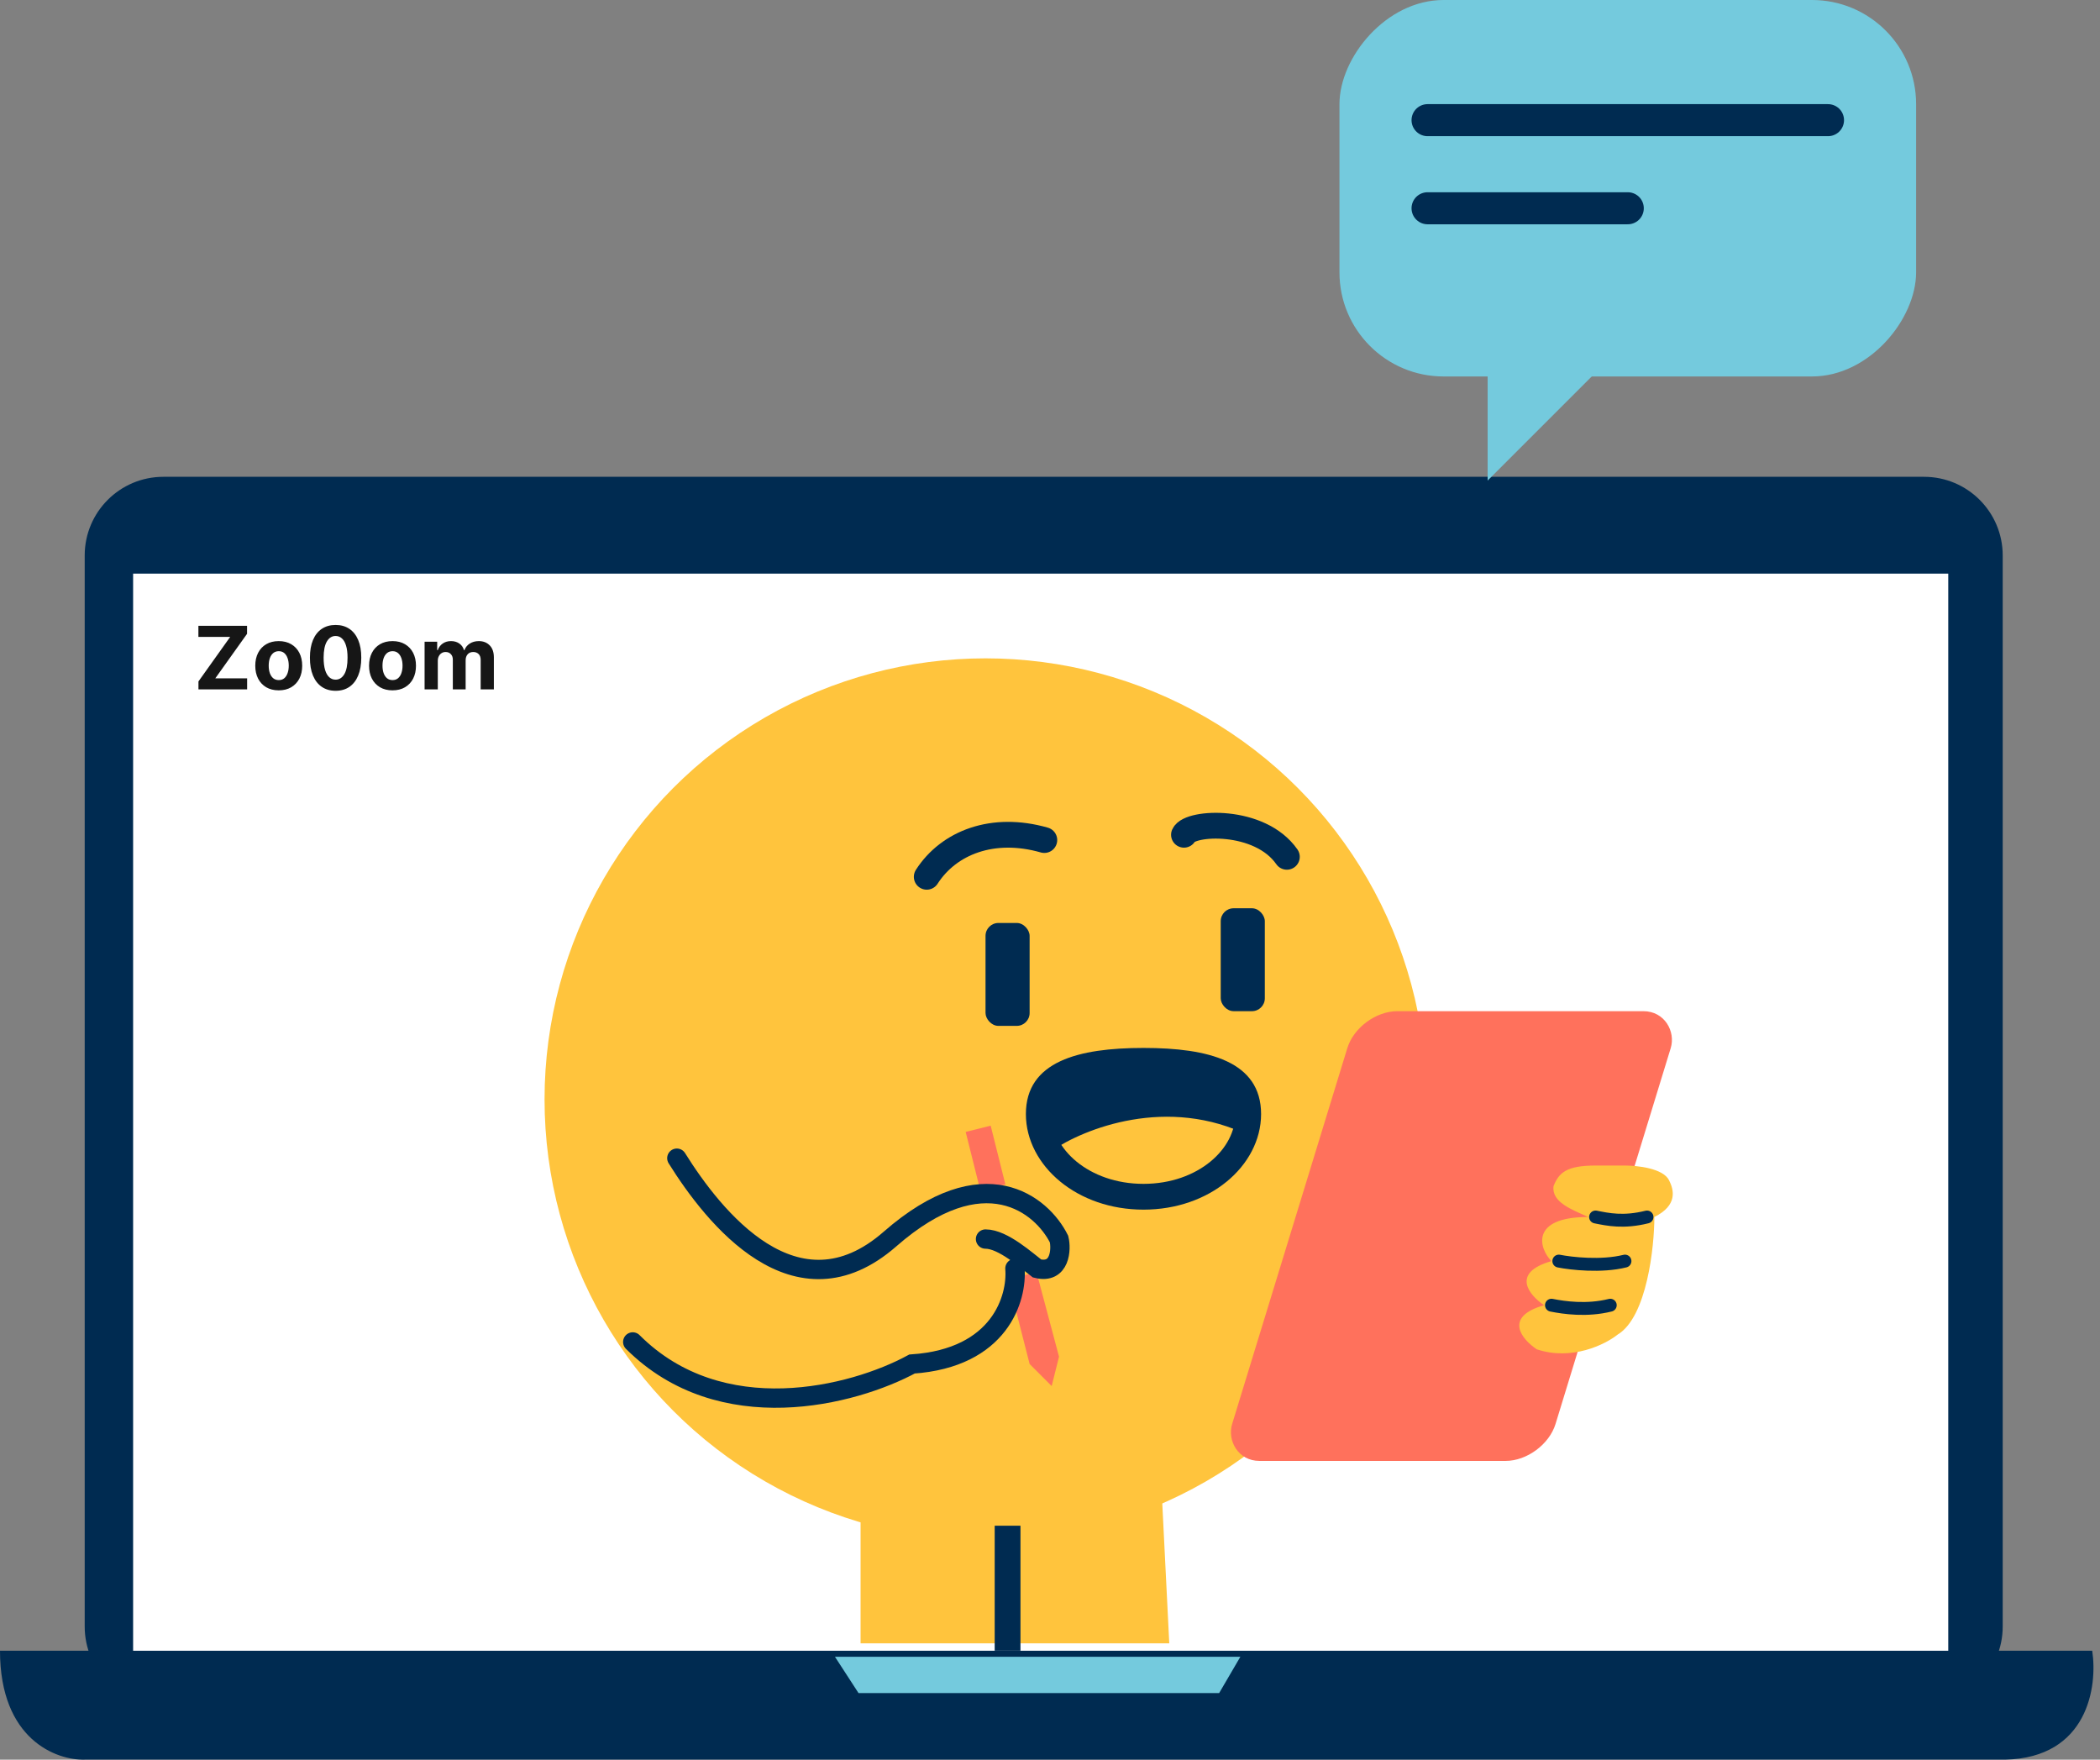 <svg width="185" height="155" viewBox="0 0 185 155" fill="none" xmlns="http://www.w3.org/2000/svg">
<rect x="0" y="0" width="185" height="155" fill="#808080" stroke="none"/>
<path d="M184.314 145.406H0C0 153.243 4.976 155.066 7.464 154.998H176.643C183.941 154.835 184.798 148.535 184.314 145.406Z" fill="#002B51"/>
<path d="M7.462 48.929V143.274C7.462 147.101 10.565 150.203 14.392 150.203H169.5C173.327 150.203 176.429 147.101 176.429 143.274V48.929C176.429 45.102 173.327 42 169.5 42H14.392C10.565 42 7.462 45.102 7.462 48.929Z" fill="#002B51"/>
<path d="M171.632 50.528H11.727V145.406H171.632V50.528Z" fill="white"/>
<path d="M75.633 149.137L73.557 145.939H91.413H109.269L107.4 149.137H75.633Z" fill="#74CADD"/>
<path d="M17.483 60.726V60.024L20.278 56.102H17.478V55.126H21.765V55.829L18.968 59.75H21.771V60.726H17.483ZM24.555 60.809C24.13 60.809 23.763 60.718 23.453 60.538C23.145 60.355 22.907 60.102 22.739 59.778C22.572 59.451 22.488 59.073 22.488 58.643C22.488 58.209 22.572 57.83 22.739 57.505C22.907 57.179 23.145 56.926 23.453 56.745C23.763 56.563 24.13 56.472 24.555 56.472C24.98 56.472 25.346 56.563 25.654 56.745C25.964 56.926 26.203 57.179 26.371 57.505C26.538 57.83 26.622 58.209 26.622 58.643C26.622 59.073 26.538 59.451 26.371 59.778C26.203 60.102 25.964 60.355 25.654 60.538C25.346 60.718 24.98 60.809 24.555 60.809ZM24.561 59.906C24.754 59.906 24.915 59.851 25.045 59.742C25.174 59.631 25.272 59.48 25.337 59.288C25.405 59.097 25.438 58.879 25.438 58.635C25.438 58.39 25.405 58.172 25.337 57.981C25.272 57.79 25.174 57.638 25.045 57.527C24.915 57.416 24.754 57.36 24.561 57.36C24.366 57.36 24.201 57.416 24.068 57.527C23.937 57.638 23.838 57.79 23.77 57.981C23.705 58.172 23.672 58.39 23.672 58.635C23.672 58.879 23.705 59.097 23.77 59.288C23.838 59.48 23.937 59.631 24.068 59.742C24.201 59.851 24.366 59.906 24.561 59.906ZM29.565 60.849C29.094 60.848 28.69 60.732 28.351 60.502C28.013 60.273 27.753 59.94 27.571 59.504C27.391 59.069 27.301 58.544 27.303 57.932C27.303 57.321 27.393 56.801 27.574 56.37C27.756 55.94 28.016 55.613 28.353 55.389C28.692 55.163 29.096 55.05 29.565 55.05C30.033 55.05 30.436 55.163 30.773 55.389C31.112 55.615 31.373 55.943 31.555 56.373C31.738 56.802 31.828 57.321 31.826 57.932C31.826 58.546 31.735 59.071 31.553 59.507C31.372 59.943 31.113 60.275 30.776 60.505C30.439 60.735 30.035 60.849 29.565 60.849ZM29.565 59.868C29.886 59.868 30.142 59.706 30.333 59.384C30.524 59.061 30.619 58.577 30.617 57.932C30.617 57.507 30.574 57.153 30.486 56.871C30.4 56.588 30.278 56.376 30.12 56.234C29.963 56.092 29.778 56.02 29.565 56.02C29.246 56.02 28.99 56.18 28.799 56.499C28.608 56.818 28.511 57.296 28.509 57.932C28.509 58.362 28.552 58.721 28.638 59.009C28.725 59.295 28.848 59.511 29.007 59.654C29.165 59.797 29.351 59.868 29.565 59.868ZM34.579 60.809C34.154 60.809 33.787 60.718 33.477 60.538C33.169 60.355 32.931 60.102 32.763 59.778C32.596 59.451 32.512 59.073 32.512 58.643C32.512 58.209 32.596 57.83 32.763 57.505C32.931 57.179 33.169 56.926 33.477 56.745C33.787 56.563 34.154 56.472 34.579 56.472C35.004 56.472 35.37 56.563 35.678 56.745C35.988 56.926 36.227 57.179 36.395 57.505C36.562 57.83 36.646 58.209 36.646 58.643C36.646 59.073 36.562 59.451 36.395 59.778C36.227 60.102 35.988 60.355 35.678 60.538C35.37 60.718 35.004 60.809 34.579 60.809ZM34.584 59.906C34.778 59.906 34.939 59.851 35.068 59.742C35.198 59.631 35.295 59.48 35.361 59.288C35.428 59.097 35.462 58.879 35.462 58.635C35.462 58.39 35.428 58.172 35.361 57.981C35.295 57.79 35.198 57.638 35.068 57.527C34.939 57.416 34.778 57.36 34.584 57.36C34.389 57.36 34.225 57.416 34.092 57.527C33.961 57.638 33.862 57.79 33.794 57.981C33.728 58.172 33.696 58.39 33.696 58.635C33.696 58.879 33.728 59.097 33.794 59.288C33.862 59.48 33.961 59.631 34.092 59.742C34.225 59.851 34.389 59.906 34.584 59.906ZM37.404 60.726V56.526H38.514V57.267H38.563C38.651 57.021 38.796 56.827 39.001 56.685C39.205 56.543 39.449 56.472 39.733 56.472C40.021 56.472 40.267 56.544 40.469 56.688C40.671 56.83 40.806 57.023 40.874 57.267H40.917C41.003 57.027 41.158 56.834 41.382 56.69C41.608 56.545 41.875 56.472 42.183 56.472C42.575 56.472 42.893 56.596 43.138 56.846C43.384 57.094 43.507 57.446 43.507 57.902V60.726H42.345V58.132C42.345 57.898 42.283 57.723 42.159 57.606C42.035 57.49 41.88 57.431 41.694 57.431C41.482 57.431 41.317 57.499 41.199 57.634C41.081 57.767 41.021 57.943 41.021 58.161V60.726H39.892V58.107C39.892 57.901 39.833 57.737 39.714 57.615C39.597 57.492 39.443 57.431 39.252 57.431C39.123 57.431 39.006 57.464 38.902 57.53C38.8 57.594 38.719 57.684 38.659 57.801C38.599 57.915 38.568 58.05 38.568 58.205V60.726H37.404Z" fill="#161616"/>
<circle cx="86.821" cy="96.84" r="38.849" fill="#FFC43D"/>
<path fill-rule="evenodd" clip-rule="evenodd" d="M90.705 120.149L88.807 112.713L91.309 112.045L93.295 119.501L92.648 122.091L90.705 120.149Z" fill="#FF715C"/>
<rect x="86.82" y="81.3" width="3.885" height="9.065" rx="1.135" fill="#002B51"/>
<rect x="107.54" y="80.005" width="3.885" height="9.065" rx="1.135" fill="#002B51"/>
<path d="M81.641 77.233C83.583 74.212 87.468 72.701 92 73.996" stroke="#002B51" stroke-width="2.271" stroke-linecap="round"/>
<path d="M104.302 73.53C104.81 72.395 110.969 72.034 113.367 75.473" stroke="#002B51" stroke-width="2.271" stroke-linecap="round"/>
<path d="M109.96 98.135C109.96 101.947 106.062 105.416 100.736 105.416C95.41 105.416 91.511 101.947 91.511 98.135C91.511 97.17 91.748 96.456 92.126 95.905C92.51 95.347 93.09 94.88 93.891 94.506C95.531 93.74 97.912 93.443 100.736 93.443C103.56 93.443 105.941 93.74 107.581 94.506C108.382 94.88 108.962 95.347 109.345 95.905C109.723 96.456 109.96 97.17 109.96 98.135Z" stroke="#002B51" stroke-width="2.271"/>
<path d="M110.13 100.077C102.878 96.451 95.454 99.429 92.648 101.372C90.576 96.192 95.205 93.602 99.77 93.602C107.022 92.048 109.698 97.271 110.13 100.077Z" fill="#002B51"/>
<rect width="28.489" height="41.439" rx="3.406" transform="matrix(1 0 -0.293 0.956 119.69 89.07)" fill="#FF715C"/>
<path d="M147.036 103.962C146.507 102.903 144.23 102.667 143.151 102.667H141.856H140.561C137.972 102.667 137.324 103.314 136.858 104.482C136.677 105.904 138.476 106.546 139.914 107.199C134.734 107.199 135.597 110.005 136.677 111.084C133.051 112.12 134.734 114.106 136.029 114.969C132.403 116.005 134.087 117.991 135.382 118.854C138.49 119.89 141.425 118.422 142.504 117.559C145.094 116.005 145.741 109.789 145.741 107.199C147.813 106.163 147.468 104.825 147.036 103.962Z" fill="#FFC43D"/>
<path d="M140.562 107.199C141.641 107.415 143.022 107.717 145.094 107.199" stroke="#002B51" stroke-width="1.135" stroke-linecap="round"/>
<path d="M137.324 111.084C138.403 111.3 141.08 111.602 143.152 111.084" stroke="#002B51" stroke-width="1.135" stroke-linecap="round"/>
<path d="M136.677 114.969C137.756 115.185 139.785 115.487 141.857 114.969" stroke="#002B51" stroke-width="1.135" stroke-linecap="round"/>
<path d="M75.813 144.753V132.451L102.36 131.803L103.007 144.753H75.813Z" fill="#FFC43D"/>
<path d="M88.763 134.393V145.401" stroke="#002B51" stroke-width="2.271"/>
<path d="M86.173 99.43L87.468 104.609" stroke="#FF715C" stroke-width="2.271"/>
<path d="M59.626 102.019C62.863 107.199 70.115 116.393 78.403 109.142C86.691 101.89 91.784 106.12 93.295 109.142C93.511 110.005 93.424 112.249 91.353 111.732C90.489 111.084 88.374 109.142 86.82 109.142" stroke="#002B51" stroke-width="1.703" stroke-linecap="round"/>
<path d="M89.41 111.732C89.626 114.321 88.115 119.631 80.346 120.149C75.166 122.955 63.511 125.976 55.741 118.206" stroke="#002B51" stroke-width="1.703" stroke-linecap="round"/>
<rect width="50.8" height="33.161" rx="9.172" transform="matrix(-1 0 0 1 168.8 0)" fill="#74CADD"/>
<line x1="1.411" y1="-1.411" x2="36.689" y2="-1.411" transform="matrix(-1 0 0 1 162.45 11.995)" stroke="#002B51" stroke-width="2.822" stroke-linecap="round"/>
<line x1="143.4" y1="18.345" x2="125.761" y2="18.345" stroke="#002B51" stroke-width="2.822" stroke-linecap="round"/>
<path d="M131.053 42.333V32.808H140.578L131.053 42.333Z" fill="#74CADD"/>
</svg>
